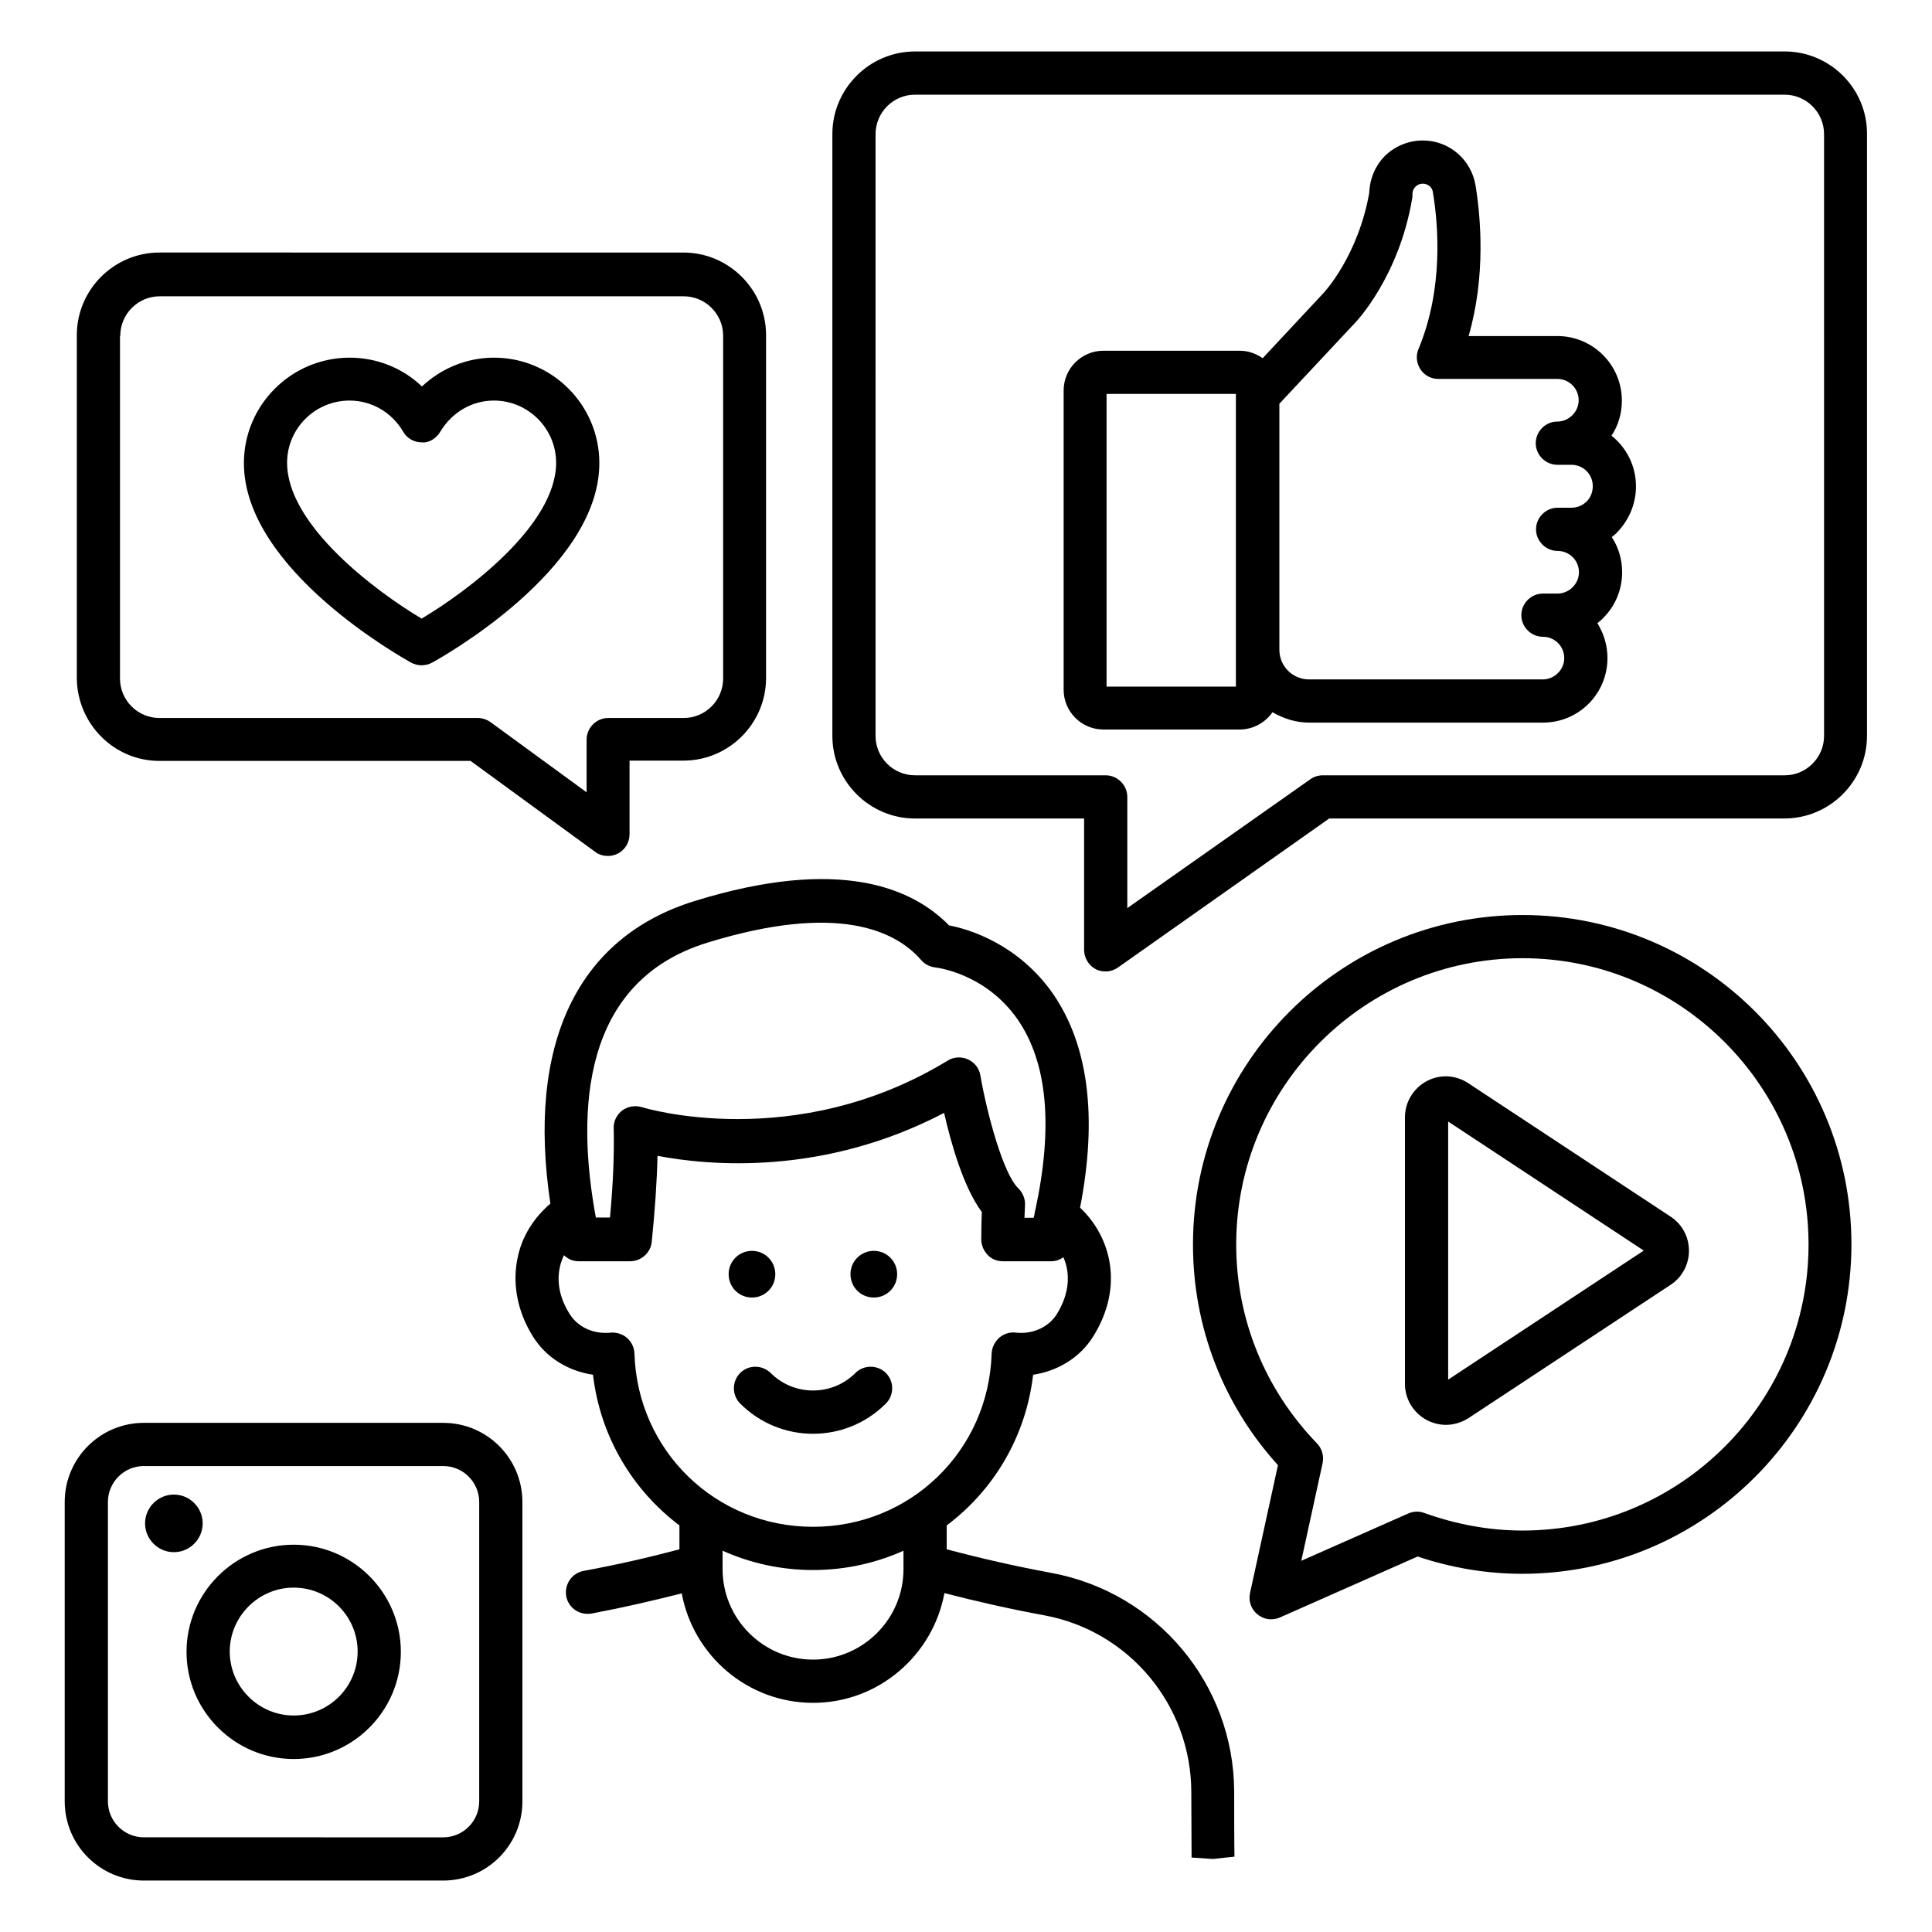 <?xml version="1.0" encoding="UTF-8"?>
<!-- Uploaded to: ICON Repo, www.svgrepo.com, Generator: ICON Repo Mixer Tools -->
<svg fill="#000000" width="800px" height="800px" version="1.1" viewBox="144 144 512 512" xmlns="http://www.w3.org/2000/svg">
 <g>
  <path d="m343.28 487.86c3.434 0 6.184-2.75 6.184-6.184 0-3.434-2.75-6.184-6.184-6.184s-6.184 2.75-6.184 6.184c0 3.438 2.75 6.184 6.184 6.184z"/>
  <path d="m375.57 487.86c3.434 0 6.184-2.75 6.184-6.184 0-3.434-2.75-6.184-6.184-6.184-3.434 0-6.184 2.75-6.184 6.184 0 3.438 2.75 6.184 6.184 6.184z"/>
  <path d="m340.15 507.86c-2.215 2.215-2.215 5.879 0 8.09 5.344 5.344 12.289 8.016 19.312 8.016 7.023 0 13.969-2.672 19.312-8.016 2.215-2.215 2.215-5.879 0-8.09-2.215-2.215-5.879-2.215-8.09 0-6.184 6.184-16.258 6.184-22.441 0-2.293-2.215-5.879-2.215-8.094 0z"/>
  <path d="m252.98 319.62c0.84 0.457 1.832 0.688 2.75 0.688 0.918 0 1.91-0.23 2.75-0.688 1.832-0.992 44.352-24.504 44.352-52.898 0-15.418-12.52-27.938-27.938-27.938-7.176 0-13.969 2.824-19.082 7.633-5.113-4.887-11.91-7.633-19.16-7.633-15.418 0-28.016 12.52-28.016 27.938-0.004 28.395 42.59 51.906 44.344 52.898zm-16.336-69.465c5.801 0 11.145 3.055 14.199 8.246 0.992 1.754 2.902 2.824 4.887 2.824 1.984 0.23 3.894-1.07 4.961-2.824 3.055-5.113 8.32-8.246 14.199-8.246 9.082 0 16.488 7.406 16.488 16.488 0 16.566-23.586 34.121-35.648 41.297-12.062-7.176-35.648-24.734-35.648-41.297 0-9.082 7.402-16.488 16.562-16.488z"/>
  <path d="m577.55 272.9c0-5.418-2.519-10.305-6.488-13.434 1.832-2.75 2.75-5.953 2.75-9.312 0-9.391-7.633-17.098-17.098-17.098h-23.512c4.582-15.953 3.207-31.375 1.832-39.922-1.145-6.871-7.023-11.91-13.969-11.91-3.742 0-7.328 1.449-10.078 4.121-2.523 2.594-3.973 5.953-4.125 9.77-2.977 16.793-11.984 26.41-12.137 26.566l-16.105 17.25c-1.754-1.223-3.816-1.984-6.106-1.984h-36.105c-5.801 0-10.535 4.734-10.535 10.535v79.312c0 5.801 4.734 10.535 10.535 10.535h36.105c3.586 0 6.793-1.832 8.703-4.582 2.902 1.68 6.184 2.75 9.695 2.75h61.984c4.582 0 8.855-1.754 12.137-5.039 3.207-3.207 4.961-7.559 4.961-12.062 0-3.359-0.992-6.566-2.672-9.238 0.535-0.457 1.145-0.918 1.602-1.449 3.207-3.207 4.961-7.559 4.961-12.062 0-3.434-0.992-6.641-2.75-9.312 0.535-0.383 1.07-0.84 1.527-1.375 3.129-3.281 4.887-7.555 4.887-12.059zm-140.3 52.977v-77.48h34.273v0.305 0.078 67.402 0.078 9.695l-34.273-0.004zm127.25-49.008c-1.07 1.07-2.519 1.68-3.969 1.68h-3.742c-3.129 0-5.727 2.594-5.727 5.727 0 3.129 2.594 5.727 5.727 5.727 3.129 0 5.648 2.519 5.648 5.648 0 1.527-0.609 2.902-1.68 3.969-1.07 1.07-2.519 1.68-3.969 1.68h-3.894c-3.129 0-5.727 2.594-5.727 5.727 0 3.129 2.594 5.727 5.727 5.727 3.129 0 5.648 2.519 5.648 5.648 0 1.527-0.609 2.902-1.68 3.969-1.07 1.07-2.519 1.68-3.969 1.68h-61.984c-4.352 0-7.863-3.512-7.863-7.863v-65.191l20-21.375c0.457-0.457 11.68-12.289 15.191-32.977 0.078-0.309 0.078-0.918 0.078-1.223 0-0.918 0.457-1.602 0.762-1.91 0.305-0.305 0.992-0.84 1.984-0.84 1.375 0 2.519 0.992 2.672 2.289 1.449 8.703 2.824 25.648-3.816 41.527-0.762 1.754-0.535 3.816 0.535 5.418s2.824 2.519 4.734 2.519h31.527c3.129 0 5.648 2.519 5.648 5.648 0 1.527-0.609 2.902-1.68 3.969-1.07 1.07-2.519 1.68-3.969 1.68-3.129 0-5.727 2.594-5.727 5.727 0 3.129 2.594 5.727 5.727 5.727h3.742c3.129 0 5.648 2.519 5.648 5.648-0.004 1.527-0.535 2.977-1.605 4.047z"/>
  <path d="m616.94 157.64h-230.45c-12.062 0-21.906 9.848-21.906 21.906v159.46c0 12.062 9.848 21.906 21.906 21.906h44.809v34.809c0 2.137 1.223 4.121 3.055 5.113 0.84 0.457 1.754 0.609 2.672 0.609 1.145 0 2.289-0.383 3.281-1.07l55.953-39.465h120.61c12.062 0 21.906-9.848 21.906-21.906v-159.46c0.078-12.059-9.77-21.906-21.832-21.906zm10.457 181.37c0 5.727-4.656 10.457-10.457 10.457h-122.44c-1.145 0-2.367 0.383-3.281 1.07l-48.473 34.121v-29.465c0-3.129-2.594-5.727-5.727-5.727h-50.535c-5.727 0-10.457-4.656-10.457-10.457l0.004-159.46c0-5.727 4.656-10.457 10.457-10.457h230.45c5.727 0 10.457 4.656 10.457 10.457z"/>
  <path d="m186.26 345.65h82.441l33.055 24.121c0.992 0.762 2.215 1.07 3.359 1.07 0.918 0 1.754-0.23 2.594-0.609 1.91-0.992 3.129-2.977 3.129-5.113v-19.543h14.273c12.062 0 21.906-9.848 21.906-21.906v-90.84c0-12.062-9.848-21.906-21.906-21.906l-138.85-0.004c-12.062 0-21.906 9.848-21.906 21.906v90.84c0.074 12.137 9.844 21.984 21.906 21.984zm-10.383-112.67c0-5.727 4.656-10.457 10.457-10.457h138.85c5.727 0 10.457 4.656 10.457 10.457v90.84c0 5.727-4.656 10.457-10.457 10.457h-20c-3.129 0-5.727 2.594-5.727 5.727v13.969l-25.496-18.625c-0.992-0.688-2.137-1.07-3.359-1.07h-84.344c-5.727 0-10.457-4.656-10.457-10.457v-90.84z"/>
  <path d="m261.45 521.07h-79.309c-11.602 0-20.992 9.391-20.992 20.992v79.312c0 11.602 9.391 20.992 20.992 20.992h79.312c11.602 0 20.992-9.391 20.992-20.992l-0.004-79.312c0-11.605-9.387-20.992-20.992-20.992zm9.543 100.3c0 5.266-4.273 9.543-9.543 9.543l-79.309-0.004c-5.266 0-9.543-4.273-9.543-9.543v-79.309c0-5.266 4.273-9.543 9.543-9.543h79.312c5.266 0 9.543 4.273 9.543 9.543z"/>
  <path d="m221.83 553.36c-15.648 0-28.398 12.746-28.398 28.398 0 15.648 12.746 28.398 28.398 28.398 15.648 0 28.398-12.746 28.398-28.398s-12.75-28.398-28.398-28.398zm0 45.266c-9.312 0-16.945-7.633-16.945-16.945s7.633-16.945 16.945-16.945 16.945 7.559 16.945 16.945c0.004 9.391-7.633 16.945-16.945 16.945z"/>
  <path d="m197.71 547.71c0-4.199-3.434-7.633-7.633-7.633s-7.633 3.434-7.633 7.633 3.434 7.633 7.633 7.633 7.633-3.434 7.633-7.633z"/>
  <path d="m547.48 386.49c-48.168 0-87.328 39.16-87.328 87.328 0 21.754 7.938 42.367 22.52 58.473l-7.406 33.895c-0.457 2.137 0.305 4.273 1.984 5.648 1.07 0.84 2.289 1.297 3.586 1.297 0.762 0 1.602-0.152 2.289-0.457l36.562-16.184c9.082 3.055 18.398 4.582 27.711 4.582 48.09 0 87.25-39.16 87.25-87.328 0.008-48.172-39-87.254-87.168-87.254zm0 163.12c-8.777 0-17.48-1.602-26.031-4.656-1.375-0.535-2.902-0.457-4.273 0.152l-28.32 12.52 5.648-25.879c0.383-1.91-0.152-3.816-1.449-5.191-13.816-14.273-21.449-32.977-21.449-52.746 0-41.832 34.047-75.875 75.875-75.875 41.832 0 75.801 34.047 75.801 75.875 0 41.832-33.969 75.801-75.801 75.801z"/>
  <path d="m586.71 466.41-53.586-35.344c-3.359-2.215-7.559-2.441-11.07-0.535-3.512 1.91-5.727 5.574-5.727 9.543v70.688c0 3.969 2.215 7.633 5.727 9.543 1.602 0.84 3.359 1.297 5.113 1.297 2.062 0 4.121-0.609 5.953-1.754l53.586-35.344c3.055-1.984 4.887-5.418 4.887-9.008 0-3.742-1.832-7.102-4.883-9.086zm-58.934 43.207v-68.398l51.832 34.199z"/>
  <path d="m422.67 560.84c-9.543-1.754-18.855-3.894-27.785-6.258v-6.336c12.441-9.312 20.992-23.512 22.902-39.922 6.566-0.992 12.441-4.582 15.879-10.078 8.32-13.281 4.734-26.488-3.434-34.199 4.656-24.047 2.215-43.129-7.25-56.793-9.238-13.129-22.215-17.023-27.48-18.016-9.695-9.922-29.008-18.32-67.328-6.488-31.223 9.617-44.656 37.938-38.32 80.227-4.199 3.586-7.328 8.32-8.551 13.742-1.68 7.098-0.305 14.734 3.969 21.527 3.434 5.496 9.238 9.082 15.879 10.078 1.91 16.41 10.535 30.609 22.902 39.922v6.336c-8.016 2.137-16.336 4.047-25.418 5.727-3.129 0.609-5.113 3.586-4.582 6.719 0.535 2.75 2.902 4.656 5.648 4.656 0.383 0 0.688 0 1.07-0.078 8.473-1.602 16.336-3.434 23.895-5.344 3.055 16.488 17.48 29.008 34.809 29.008 17.328 0 31.754-12.594 34.809-29.082 8.551 2.215 17.328 4.199 26.41 5.879 22.52 4.121 38.93 23.816 39.008 46.719 0.078 15.266 0.078 16.945 0.078 17.48l5.637 0.375 5.727-0.609c0-0.609-0.078-2.137-0.078-17.25-0.078-28.398-20.457-52.75-48.395-57.941zm-91.223-167.02c34.426-10.609 49.848-3.281 56.715 4.656 0.918 1.07 2.289 1.754 3.742 1.91 0.535 0.078 13.281 1.602 21.754 13.742 7.938 11.449 9.465 28.398 4.734 50.457-0.152 0.383-0.152 0.762-0.23 1.145-0.078 0.305-0.152 0.609-0.23 0.992h-2.441c0.078-2.062 0.152-3.359 0.152-3.359 0.078-1.68-0.609-3.281-1.754-4.426-4.047-3.816-8.32-19.848-10.078-29.922-0.305-1.91-1.527-3.434-3.281-4.273-1.68-0.762-3.742-0.688-5.344 0.305-40.535 24.734-80.609 12.52-81.066 12.367-1.754-0.535-3.664-0.23-5.191 0.84-1.449 1.145-2.367 2.824-2.289 4.734 0.152 6.871-0.152 14.809-0.992 23.664h-3.742c-5.266-28.484-3.66-62.605 29.543-72.832zm-19.312 108.85c-0.078-1.602-0.762-3.055-1.984-4.121-1.223-1.07-2.902-1.527-4.352-1.375-4.582 0.457-8.703-1.527-10.84-4.961-2.672-4.199-3.512-8.625-2.519-12.746 0.23-0.992 0.609-1.91 0.992-2.824 1.07 0.992 2.367 1.602 3.894 1.602h13.664c2.902 0 5.418-2.215 5.727-5.113 0.84-8.32 1.375-15.953 1.527-22.824 13.586 2.594 43.816 5.418 75.953-11.375 1.832 8.09 5.191 19.848 10 26.258-0.078 1.68-0.152 4.273-0.152 7.25 0 1.527 0.609 2.977 1.68 4.121 1.07 1.145 2.519 1.68 4.047 1.68h12.824c1.223 0 2.289-0.383 3.207-1.07 1.832 4.121 1.754 9.465-1.754 15.113-2.137 3.434-6.414 5.344-10.688 4.887-1.68-0.23-3.207 0.23-4.504 1.297-1.223 1.07-1.984 2.594-2.062 4.199-0.762 25.801-21.527 45.953-47.328 45.953-25.805 0.004-46.566-20.148-47.332-45.949zm47.328 81.145c-13.207 0-23.969-10.762-23.969-23.969v-4.887c7.328 3.281 15.418 5.113 23.969 5.113 8.551 0 16.641-1.832 23.969-5.113v4.887c0 13.207-10.762 23.969-23.969 23.969z"/>
 </g>
</svg>
